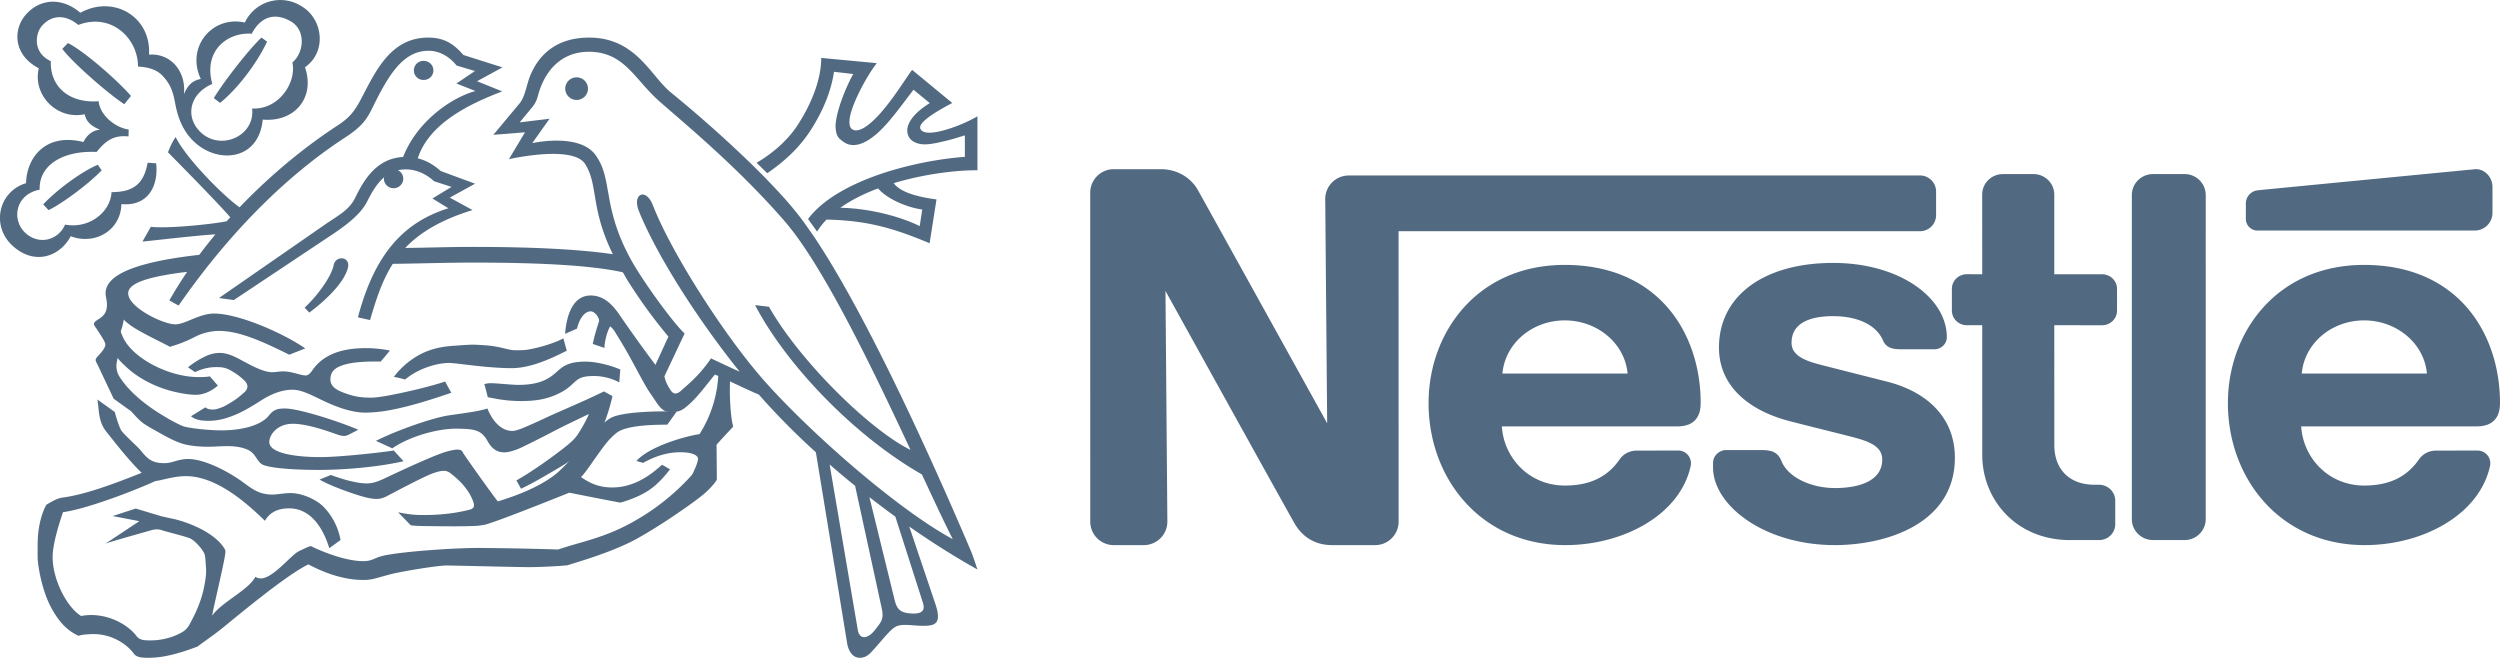 <svg xmlns="http://www.w3.org/2000/svg" width="133" height="35" viewBox="0 0 133 35"><g fill="#264563" opacity=".8"><path d="M117.345 10.375a1.12 1.12 0 0 0-1.129-1.114h-1.673c-.626 0-1.129.5-1.129 1.116v17.24c0 .616.505 1.115 1.13 1.115h1.674c.624 0 1.127-.501 1.127-1.117zm2.134.458v.82a.62.62 0 0 0 .625.613h11.542a.945.945 0 0 0 .954-.938V9.941c0-.52-.432-.988-.954-.937 0 0-11.16 1.079-11.517 1.118a.707.707 0 0 0-.65.711zm-9.345 17.9c-2.871 0-4.679-2.146-4.679-4.534l-.001-6.898h-.822a.798.798 0 0 1-.56-.228.774.774 0 0 1-.232-.551v-1.155c0-.431.356-.778.795-.778l.819.001-.002-4.24c0-.601.49-1.088 1.102-1.088h1.632c.608 0 1.102.49 1.102 1.09v4.239h2.543c.438 0 .795.346.795.778v1.154c0 .432-.356.78-.792.78l-2.546-.001.002 6.38c0 1.252.77 2.107 2.146 2.107h.232c.476 0 .863.377.863.846v1.252c0 .47-.386.846-.861.846h-1.536zm-26.89-14.64c-4.641 0-7.244 3.579-7.244 7.35C76 25.463 78.788 29 83.275 29c3.072 0 6.1-1.594 6.67-4.211a.678.678 0 0 0-.668-.82l-2.195.002c-.398 0-.724.188-.92.471-.628.907-1.547 1.389-2.907 1.389-1.923 0-3.255-1.492-3.356-3.147h9.332c.86 0 1.245-.46 1.245-1.241 0-3.677-2.211-7.35-7.231-7.35zm0 2.952c1.714 0 3.193 1.2 3.344 2.826h-6.66c.15-1.626 1.604-2.826 3.317-2.826zm42.527-2.952c-4.643 0-7.247 3.579-7.247 7.35 0 4.02 2.789 7.557 7.276 7.557 3.071 0 6.099-1.594 6.67-4.211a.678.678 0 0 0-.668-.82l-2.194.002c-.4 0-.725.188-.921.471-.629.907-1.548 1.389-2.908 1.389-1.923 0-3.255-1.492-3.355-3.147h9.331c.86 0 1.245-.46 1.245-1.241 0-3.677-2.211-7.35-7.23-7.35zm0 2.952c1.711 0 3.192 1.2 3.341 2.826h-6.66c.15-1.626 1.604-2.826 3.319-2.826z"/><path d="M102.145 9.336H71.75a1.25 1.25 0 0 0-1.248 1.251l.103 11.931s-6.548-11.825-6.89-12.428C63.394 9.523 62.705 9 61.75 9h-2.5A1.25 1.25 0 0 0 58 10.251l.001 17.498c0 .69.559 1.251 1.25 1.251h1.603a1.252 1.252 0 0 0 1.25-1.254l-.1-12.266s6.611 11.942 6.894 12.413C69.28 28.53 69.926 29 70.861 29h2.296c.692 0 1.25-.56 1.25-1.25L74.405 12.3h27.741a.852.852 0 0 0 .854-.851v-1.263a.854.854 0 0 0-.855-.851z"/><path d="M97.525 16.82c1.313 0 2.296.473 2.65 1.29.17.394.498.47.95.47h1.806c.3 0 .64-.255.64-.643 0-2.087-2.502-3.95-6.047-3.95-3.667 0-6.075 1.737-6.075 4.502 0 2.116 1.68 3.375 3.75 3.913.942.246 2.553.64 3.336.844.845.221 1.6.477 1.6 1.197 0 1.135-1.206 1.521-2.519 1.521-1.246 0-2.486-.553-2.842-1.435-.207-.513-.567-.587-1.114-.587h-1.836c-.32 0-.69.274-.69.69v.234c0 2.02 2.726 4.134 6.485 4.134 2.666 0 6.381-1.1 6.381-4.654 0-2.059-1.385-3.484-3.64-4.052-.881-.222-3-.758-3.461-.877-.822-.211-1.588-.478-1.588-1.178 0-1.06.985-1.42 2.214-1.42zM30.675 5.318c.335 0 .606-.27.606-.602s-.27-.601-.605-.601-.605.27-.605.601.27.602.605.602zm-8.127-1.065c.28 0 .509-.227.509-.506 0-.28-.228-.507-.51-.507a.507.507 0 1 0 0 1.013zM16.454 16.63l-.248-.264c.691-.638 1.423-1.656 1.542-2.254.11-.555.914-.467.761.137-.194.773-1.146 1.706-2.055 2.381zM11.297 4.464c-1.273.547-1.459 1.844-.566 2.622 1.076.938 2.85.121 2.68-1.314 1.443.074 2.374-1.408 2.144-2.449.642-.546.706-1.714-.064-2.173-.826-.491-1.603-.303-2.098.645-1.322-.095-2.589.938-2.096 2.67l-.613-.266C9.877 2.52 11.291.806 13.025 1.2A2.078 2.078 0 0 1 14.345.08a2.092 2.092 0 0 1 1.715.263c1.113.67 1.349 2.399.165 3.237.559 1.614-.555 2.933-2.248 2.782-.199 2.075-2.169 2.343-3.441 1.358-.719-.556-1.012-1.328-1.151-1.91-.146-.615-.146-1.167-.757-1.8-.46-.48-1.285-.463-1.285-.463 0-1.508-1.419-2.888-3.18-2.22C3.537.792 2.765.74 2.212 1.4c-.321.384-.498 1.392.493 1.855-.052 1.374 1.002 2.251 2.544 2.13.06.73.875 1.409 1.597 1.505l-.007.367c-.77-.073-1.187.194-1.7.827-1.812-.085-3.08.716-3.028 2.007-1.273.24-1.512 1.565-.79 2.271s1.78.43 2.141-.414c1.285.244 2.42-.671 2.471-1.727 1.2 0 1.725-.471 1.921-1.567l.453.036c.134 1.18-.416 2.301-1.848 2.168-.037 1.41-1.413 2.197-2.697 1.71-.6 1.12-1.973 1.567-3.126.475-1.114-1.055-.707-2.861.75-3.299.033-1.382 1.06-2.694 3.055-2.188 0 0 .257-.617.881-.654-.416-.17-.731-.398-.817-.824C3 6.397 1.723 5.02 2.065 3.634.707 2.924.685 1.59 1.358.798 2.06-.027 3.23-.21 4.276.679 6.048-.296 8.051.9 7.928 2.905c1.24-.082 1.992.994 1.854 2.116.204-.494.443-.724.901-.822z"/><path d="m13.91 2 .3.215c-.583 1.232-1.616 2.54-2.5 3.259l-.337-.254C12 4.2 13.345 2.516 13.91 2zM5.206 8.764l.203.301c-.737.756-2.101 1.764-2.826 2.114l-.282-.307c.7-.756 2.038-1.745 2.905-2.108zm1.762-3.66-.355.44c-.965-.632-2.87-2.334-3.298-2.947l.3-.307c.922.467 2.72 2.072 3.353 2.815zm-1.79 16.149c.11.552.018 1.163.516 1.76.176.21 1.142 1.482 1.843 2.14-.952.374-2.856 1.149-4.227 1.32-.274.036-.582.228-.84.376-.172.293-.35.816-.424 1.408-.053.423-.045.893-.045 1.373 0 .423.223 1.752.696 2.645s.928 1.293 1.487 1.553c.11-.048.354-.085.734-.093 1.035-.024 1.845.548 2.202 1.04.136.188.41.225.771.225.835 0 1.753-.275 2.625-.607.187-.154.712-.504 1.229-.91.515-.404 3.39-2.843 4.662-3.459.67.363 1.77.83 2.905.83.066 0 .284.003.516-.048.355-.08.81-.239 1.382-.352 1.025-.199 2.227-.375 2.578-.37.942.015 3.705.087 4.36.087.687 0 1.667-.06 2.041-.097.579-.191 1.868-.548 3.103-1.118 1.232-.546 3.825-2.347 4.25-2.759a4.01 4.01 0 0 0 .524-.566c.05-.07.07-.098.07-.154l-.015-1.82s.62-.687.857-.926c.023-.022.024-.054.02-.076-.106-.353-.212-1.451-.152-2.565l-.627-.293a6.432 6.432 0 0 1-1.004 3.297c-.933.148-2.714.7-3.356 1.43l.353.101c.602-.332 1.247-.565 1.984-.565.651 0 .939.171.939.354 0 .129-.123.437-.17.535-.057.111-.094.253-.203.372a12.188 12.188 0 0 1-3.088 2.444c-.819.458-1.59.766-2.798 1.108-.361.103-.857.25-1.179.36a176.25 176.25 0 0 0-4.22-.083c-1.387 0-4.25.202-5.16.432-.412.104-.515.27-.995.27-.896 0-2.073-.454-2.795-.804-.104.03-.365.146-.626.276-.513.255-1.653 1.838-2.315 1.359-.339.694-1.8 1.35-2.3 2.07.055-.376.645-2.82.7-3.308.01-.086.018-.156-.037-.249-.534-.891-2.025-1.458-2.865-1.622-.247-.049-.369-.082-.535-.12l-1.326-.4-1.23.4 1.42.272-1.802 1.195c.313-.12 2.254-.659 2.398-.702.158-.047.37-.093.602-.013.264.092 1.013.264 1.459.419.262.09.691.572.802.829.045.107.062.332.091.83.018.313-.062.75-.137 1.088-.199.886-.602 1.578-.729 1.825-.176.34-.418.45-.658.564a3.43 3.43 0 0 1-1.406.307c-.366.004-.611-.015-.768-.227-.492-.665-1.707-1.31-2.948-1.07-.762-.46-1.517-1.947-1.517-3.132 0-.71.359-1.83.552-2.391 1.24-.166 3.72-1.111 4.925-1.66.253-.012.947-.257 1.61-.257 1.621 0 3.23 1.419 4.207 2.377.16-.263.46-.663 1.29-.663 1.148 0 1.805 1.044 2.135 2.119l.598-.436a3.399 3.399 0 0 0-.908-1.77c-.397-.397-1.152-.726-1.742-.726-.355 0-.724.079-.957.079-.82 0-1.155-.366-1.76-.783-.655-.452-1.872-1.108-2.74-1.108-.56 0-.81.22-1.272.22-.678.005-.93-.277-1.255-.681-.143-.178-.83-.788-1.013-1.033-.106-.14-.293-.717-.36-1.006z"/><path d="M6.97 21.875c.195.207.383.437.627.622.236.177.533.331.813.489.394.222.841.476 1.285.616.39.117.894.165 1.367.165.675 0 1.472-.139 2.132.167.442.206.472.67.823.805.547.212 2.068.261 2.91.261 1.67 0 3.474-.21 4.541-.464l-.52-.57c-.738.117-2.904.352-3.898.352-1.4 0-2.723-.223-2.723-.8 0-.397.432-.973 1.252-.973.882 0 2.214.53 2.46.602.247.073.347.054.502-.017l.516-.265c-.685-.317-3.07-1.133-3.9-1.133-.393 0-.606.057-.86.384-.32.407-1.17.779-2.53.779-.745 0-1.81-.132-2.045-.228-.41-.167-1.21-.63-1.723-.998-.661-.474-1.236-1-1.632-1.613a1.07 1.07 0 0 1-.173-.59c.001-.16.046-.308.062-.425.118.163.246.28.41.433.717.695 1.776 1.216 2.865 1.423.31.06.586.106.892.106.465 0 .894-.247 1.167-.49l-.428-.494c-.138.041-.423.041-.611.041-1.58 0-3.587-1.028-4.049-2.216-.046-.117-.1-.182-.055-.29.046-.11.104-.34.137-.554.092.106.283.265.526.42.587.375 1.707.894 1.927 1.03a7.09 7.09 0 0 0 1.325-.523c.4-.209.846-.32 1.298-.322 1.155 0 2.483.655 3.73 1.265l.85-.333c-1.105-.774-3.513-1.856-4.851-1.856-.79 0-1.532.574-2.06.574-.65 0-2.508-.9-2.508-1.652 0-.578 1.203-.905 3.137-1.142a22.503 22.503 0 0 0-.949 1.522l.493.272c3.03-4.363 6.182-7.196 8.833-8.922.963-.628 1.183-.994 1.52-1.679.82-1.67 1.595-2.953 2.943-2.953.629 0 1.143.351 1.495.787l.976.29-.988.664 1.01.399c-1.317.368-3.117 1.641-3.845 3.51-1.404.074-2.08 1.204-2.54 2.15-.31.639-.801.894-1.519 1.377l-5.738 3.977.79.108 5.301-3.53c1.045-.7 1.543-1.218 1.793-1.716.492-.978 1.022-1.705 2.062-1.705.51 0 1.058.218 1.495.629l.93.302-1.015.617.85.52c-2.43.757-3.939 2.49-4.814 5.802l.645.146c.323-1.098.641-2.103 1.21-2.991 1.41-.016 2.837-.067 4.237-.067 3.737 0 6.838.156 8.512.646l-.592-1.023c-1.791-.302-4.39-.458-7.92-.458-1.184 0-2.383.043-3.574.056.769-.81 1.875-1.49 3.58-2.015l-1.21-.662 1.343-.741-1.83-.677c-.32-.286-.718-.548-1.218-.673.585-1.791 2.582-2.838 4.495-3.559l-1.34-.543 1.352-.736-2.081-.66C24.106 2.29 23.582 2 22.78 2c-1.931 0-2.743 1.667-3.508 3.145-.403.778-.658 1.105-1.343 1.551-1.485.966-3.378 2.443-5.184 4.334-.945-.677-2.873-2.655-3.397-3.735-.207.254-.411.807-.411.807.197.207 2.47 2.49 3.314 3.457l-.191.212c-.9.178-3.24.401-4.035.294l-.447.788c.595-.058 2.918-.33 3.882-.386-.295.356-.581.72-.858 1.09-2.988.337-4.984.947-4.984 2.045 0 .18.073.385.073.58 0 .459-.173.628-.501.834-.214.133-.228.227-.137.353.092.129.553.806.553.94 0 .22-.22.44-.397.637-.156.173-.15.218-.028.436l.867 1.831zM43.97 11.682c-.191.2-.36.413-.5.64l-.482-.673c1.607-2.13 5.852-3.129 8.342-3.304V7.202c-.316.097-.656.206-.972.28-.446.108-.856.207-1.204.198-.348-.009-.63-.147-.76-.332-.334-.474-.024-1.191 1.07-1.862l-.863-.713c-.666.859-1.322 1.806-1.99 2.372-.606.514-1.241.77-1.754.39-.277-.205-.38-.299-.408-.834.037-.787.518-1.989.942-2.763L44.37 3.82c-.182 1.185-.67 2.196-1.193 3.03-.652 1.04-1.493 1.769-2.358 2.366l-.567-.556c.698-.41 1.572-1.076 2.174-1.994.698-1.067 1.264-2.386 1.264-3.585l2.955.279c-.415.524-1.1 1.72-1.36 2.58-.135.447-.128.804.035.925.313.234.861-.139 1.394-.706.75-.802 1.486-2.012 1.81-2.443l2.137 1.763c-.95.5-1.87 1.072-1.687 1.393.167.292.776.204 1.442.001.552-.17 1.084-.4 1.585-.685v2.872c-1.03-.014-2.774.177-4.455.684.4.56 1.547.766 2.276.866l-.366 2.33c-1.839-.767-3.258-1.214-5.486-1.257l.737-.63c1.643.034 3.289.509 4.222.976l.134-.883c-.84-.11-1.9-.585-2.348-1.123-.731.273-1.424.614-2.008 1.03z"/><path d="m34.869 19.41.69-1.503a26.82 26.82 0 0 1-2.22-3.066l-.597-1.046c-1.38-2.643-.877-3.906-1.613-5.07-.608-.96-3.563-.362-4.054-.259l.855-1.428-1.685.135 1.428-1.711c.156-.223.23-.426.395-1.02C28.32 3.54 29.088 2 31.337 2c2.496 0 3.27 2.038 4.358 2.923a67.149 67.149 0 0 1 4.299 3.822l.572.568c.737.76 1.492 1.543 2.187 2.49l.485.687c3.005 4.426 6.739 12.887 8.39 16.762.159.375.273.756.372 1.045a42.915 42.915 0 0 1-3.628-2.285l-.74-.526a54.73 54.73 0 0 1-1.379-1.036l-.761-.604a48.88 48.88 0 0 1-1.355-1.134l1.503 8.83c.11.519.55.433.906-.025.355-.457.49-.582.355-1.187l-1.41-6.484.762.604 1.352 5.51c.13.496.339.653.914.678.577.026.7-.197.577-.58l-1.464-4.572.741.526 1.385 4.107c.356 1.051 0 1.175-.625 1.175-.624 0-1.188-.149-1.531.075-.343.222-.773.83-1.288 1.362-.454.468-1.115.346-1.25-.534l-1.66-10.136a37.936 37.936 0 0 1-3.032-3.067 38.733 38.733 0 0 1-1.263-.575l-.626-.295a5.907 5.907 0 0 0-.452-.196c-.46.557-.9 1.178-1.414 1.623-.274.237-.46.372-.865.372-.124 0-.279-.001-.423-.084-.154-.087-.298-.262-.46-.51-.121-.188-.301-.428-.459-.695-.328-.555-.682-1.253-1.001-1.818-.358-.634-.666-1.107-.708-1.186a1.252 1.252 0 0 0-.238-.27c-.176.29-.305.845-.305 1.151l-.624-.214a10.4 10.4 0 0 1 .34-1.214c0-.223-.249-.52-.45-.52-.286 0-.58.316-.727.919l-.634.278c.074-.974.404-2.04 1.36-2.04.772 0 1.25.594 1.618 1.15a71.982 71.982 0 0 0 1.828 2.54l.478.61c.083.382.244.603.321.725.166.26.35.242.598.009.113-.105.477-.404.83-.775.306-.323.604-.715.724-.913.35.159 1.004.474 1.53.707-2.257-2.805-4.417-6.209-5.354-8.524-.387-.957.37-1.277.736-.334.993 2.56 3.896 7.085 6.029 9.458 2.464 2.744 6.985 6.715 9.925 8.31-.426-.84-.99-2.044-1.639-3.441-3.577-2.042-7.192-5.79-8.877-9.01l.74.086c1.57 2.798 5.315 6.531 7.529 7.616-2.023-4.332-4.657-9.823-6.712-12.185-2.55-2.929-5.334-5.195-6.664-6.373-1.311-1.163-1.851-2.621-3.738-2.621-1.557 0-2.375 1.13-2.687 2.272-.064.223-.1.361-.257.593l-.735.89 1.59-.194-.92 1.298s2.492-.564 3.364.63c.94 1.288.333 2.735 1.875 5.546.678 1.235 2.318 3.457 2.866 3.95l-1.075 2.28zm-24.492.388L10 19.54a4.554 4.554 0 0 1 1.038-.632c.2-.082.414-.128.63-.133.423 0 .787.178 1.142.37.562.301 1.194.656 1.677.656.184 0 .362-.044.57-.044.479 0 .939.217 1.201.217.16 0 .27-.145.375-.296.264-.384.628-.667 1.093-.864.5-.21 1.1-.294 1.753-.294.514 0 1.008.074 1.265.13 0 0-.392.478-.49.583-.52 0-1.51-.018-2.145.242-.39.159-.53.387-.53.714 0 .472.523.657 1.106.836.343.105.729.13 1.053.13.4 0 1.168-.151 1.926-.32.915-.203 1.766-.446 2.015-.539l.33.6c-1.018.348-2.06.678-3.027.876a7.797 7.797 0 0 1-1.531.181c-.776 0-1.618-.328-2.31-.661-.585-.281-1.106-.558-1.571-.558-.524 0-1.016.182-1.502.462-.237.137-.953.634-1.59.887-.49.196-.889.304-1.384.304-.442 0-.706-.063-.934-.242l.768-.475c.099.099.276.117.386.117.11 0 .242-.015.543-.14.173-.074.423-.23.57-.325.304-.197.404-.313.524-.408.232-.186.317-.431.021-.698a3.111 3.111 0 0 0-.471-.37c-.266-.16-.458-.316-.938-.316a2.54 2.54 0 0 0-1.186.268z"/><path d="M21.554 20.19s-.448-.124-.605-.136a4.305 4.305 0 0 1 1.01-.963c.611-.413 1.251-.64 2.22-.698.263-.016.8-.067 1.1-.054.27.012.727.03 1.147.107.298.056.575.14.806.175.14.021.629.014.798-.013.686-.107 1.509-.372 1.942-.608l.18.658c-.925.472-1.971.928-2.929.928-.487 0-1.005-.037-1.488-.082-.85-.082-1.587-.195-1.84-.195-.69 0-1.68.32-2.341.881zm-.683 3.662L20 23.454c1.207-.61 3.052-1.223 3.808-1.345.758-.118 1.623-.21 2.122-.377.228.576.68 1.193 1.328 1.193.237 0 .626-.179 1.018-.352.44-.193.88-.405 1.11-.508.246-.109 1.049-.46 1.728-.764.34-.154.678-.313 1.014-.477l.457.247c-.137.6-.365 1.338-.623 1.866-.1.207-.2.377-.309.5-.198.224-.52.521-.938.817-.457.325-1.013.657-1.604.996-.46.266-.924.535-1.394.75l-.243-.442c.723-.41 1.46-.927 2.106-1.406.306-.227.602-.456.814-.65.157-.143.256-.262.334-.377.192-.283.505-.835.6-1.1-.269.132-1.29.614-1.747.853-.516.272-1.352.697-1.821.919-.369.173-.698.269-.934.269-.523 0-.76-.377-.89-.604-.33-.59-.684-.644-1.616-.656-1.082-.013-2.566.434-3.45 1.046zm5.08-2.716s-.126-.514-.186-.701c0 0 .15-.049.348-.049.324 0 1.126.09 1.458.09 1.252 0 1.714-.394 2.082-.725.313-.283.635-.513 1.487-.513.751 0 1.613.303 1.86.422l-.054.684a2.892 2.892 0 0 0-1.317-.34c-.31 0-.59.024-.786.126-.222.115-.357.287-.565.457-.22.182-.523.358-.92.504-.396.145-.886.245-1.618.245-.965-.001-1.488-.162-1.789-.2z"/><path d="m17 25.514.604-.246c.554.21 1.354.45 1.91.45.336 0 .612-.118.84-.218.178-.079 2.19-1.05 3.19-1.406.317-.112.64-.176.796-.176.24 0 .254.105.32.214.19.296 1.676 2.382 1.826 2.542 1.26-.38 2.552-.938 3.296-1.64.776-.736 1.42-1.587 2.043-2.246.24-.255.537-.485.684-.562.644-.337 2.648-.365 3.491-.329l-.5.696c-1.484 0-2.315.15-2.689.427a3.669 3.669 0 0 0-.624.644c-.507.65-1.06 1.54-1.282 1.713.434.297.91.556 1.664.556 1.258 0 2.16-.773 2.653-1.21l.423.247c-.313.399-.67.807-1.126 1.112-.506.338-1.143.556-1.52.659-.73-.136-2.337-.455-2.714-.53-1.39.558-3.654 1.458-4.415 1.684-.168.04-.34.068-.513.08-.601.032-1.437.027-2.198.019-.541-.007-1.052-.005-1.309-.05l-.67-.689c.591.111.821.145 1.374.145 1.309 0 2.15-.215 2.429-.285.233-.059.272-.191.202-.4-.11-.33-.304-.643-.599-.978a4.822 4.822 0 0 0-.66-.588c-.18-.121-.356-.152-.85.014-.457.153-1.878.91-2.49 1.23-.303.158-.538.204-1.082.078-.575-.133-1.952-.628-2.504-.957zm3.939-15.5c.284 0 .515-.227.515-.507S21.224 9 20.94 9s-.516.227-.516.507.23.507.516.507z"/></g></svg>